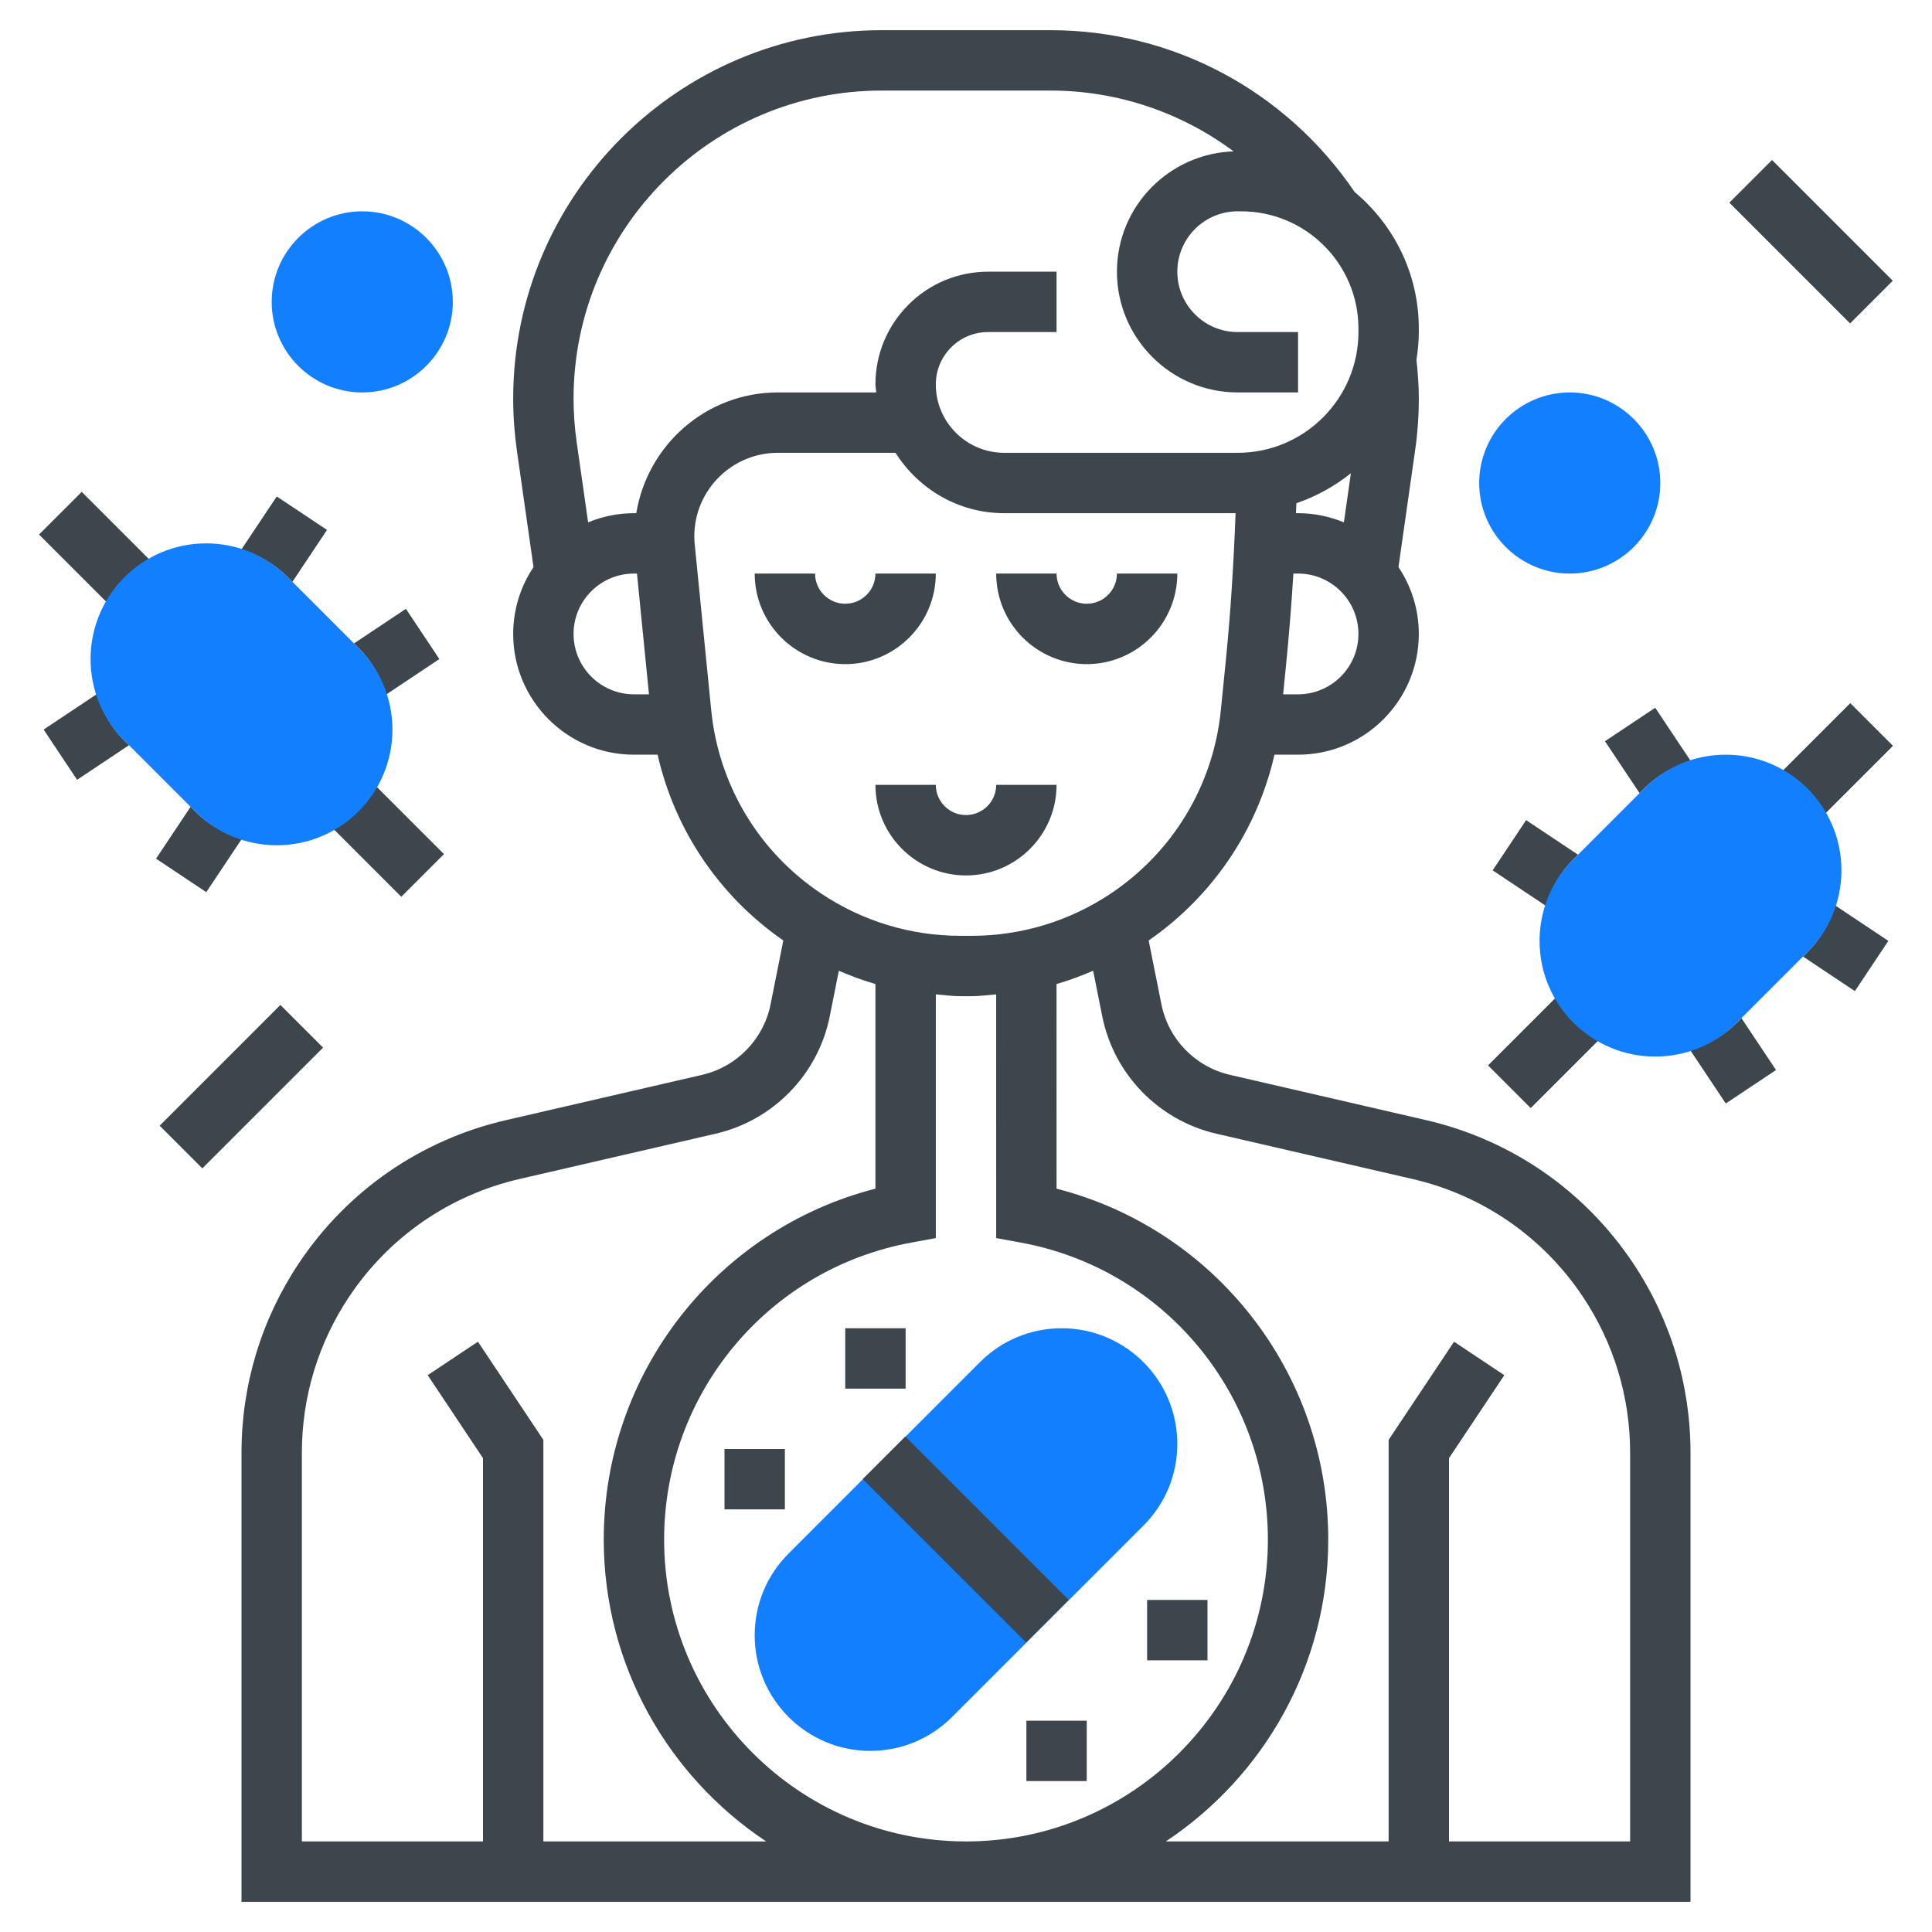<?xml version="1.0" encoding="UTF-8"?> <svg xmlns="http://www.w3.org/2000/svg" id="_x33_0" height="512px" viewBox="0 0 64 64" width="512px" class="hovered-paths"> <g> <g> <g> <g> <path d="m28.829 58c-2.112 0-3.829-1.717-3.829-3.829 0-1.022.398-1.984 1.122-2.707l6.343-6.343c.723-.723 1.684-1.121 2.706-1.121 2.112 0 3.829 1.717 3.829 3.829 0 1.022-.398 1.984-1.122 2.707l-6.343 6.343c-.722.723-1.684 1.121-2.706 1.121z" fill="#f0bc5e" data-original="#F0BC5E" class="" style="fill:#127FFF" data-old_color="#f0bc5e"></path> </g> </g> <g> <g> <path d="m12 13c-1.654 0-3-1.346-3-3s1.346-3 3-3 3 1.346 3 3-1.346 3-3 3z" fill="#f0bc5e" data-original="#F0BC5E" class="" style="fill:#127FFF" data-old_color="#f0bc5e"></path> </g> </g> <g> <g> <path d="m52 19c-1.654 0-3-1.346-3-3s1.346-3 3-3 3 1.346 3 3-1.346 3-3 3z" fill="#f0bc5e" data-original="#F0BC5E" class="" style="fill:#127FFF" data-old_color="#f0bc5e"></path> </g> </g> <g> <path d="m31 47.172h2v7.657h-2z" transform="matrix(.707 -.707 .707 .707 -26.69 37.565)" data-original="#000000" class="hovered-path active-path" style="fill:#3D464C" data-old_color="#000000"></path> <path d="m28 44h2v2h-2z" data-original="#000000" class="hovered-path active-path" style="fill:#3D464C" data-old_color="#000000"></path> <path d="m24 48h2v2h-2z" data-original="#000000" class="hovered-path active-path" style="fill:#3D464C" data-old_color="#000000"></path> <path d="m34 57h2v2h-2z" data-original="#000000" class="hovered-path active-path" style="fill:#3D464C" data-old_color="#000000"></path> <path d="m38 53h2v2h-2z" data-original="#000000" class="hovered-path active-path" style="fill:#3D464C" data-old_color="#000000"></path> <path d="m31 19h-2c0 .551-.449 1-1 1s-1-.449-1-1h-2c0 1.654 1.346 3 3 3s3-1.346 3-3z" data-original="#000000" class="hovered-path active-path" style="fill:#3D464C" data-old_color="#000000"></path> <path d="m36 22c1.654 0 3-1.346 3-3h-2c0 .551-.449 1-1 1s-1-.449-1-1h-2c0 1.654 1.346 3 3 3z" data-original="#000000" class="hovered-path active-path" style="fill:#3D464C" data-old_color="#000000"></path> <path d="m29 26c0 1.654 1.346 3 3 3s3-1.346 3-3h-2c0 .551-.449 1-1 1s-1-.449-1-1z" data-original="#000000" class="hovered-path active-path" style="fill:#3D464C" data-old_color="#000000"></path> <path d="m47.238 37.105-6.497-1.5c-1.146-.264-2.037-1.181-2.267-2.334l-.423-2.116c2.127-1.475 3.599-3.663 4.167-6.155h.782c2.206 0 4-1.794 4-4 0-.819-.249-1.581-.674-2.215l.55-3.855c.082-.569.124-1.15.124-1.726 0-.398-.028-.824-.078-1.282.046-.302.078-.608.078-.922v-.117c0-1.814-.827-3.438-2.122-4.518-2.281-3.359-6.023-5.365-10.082-5.365h-5.593c-6.728 0-12.203 5.475-12.203 12.204 0 .576.042 1.157.123 1.726l.55 3.855c-.424.634-.673 1.396-.673 2.215 0 2.206 1.794 4 4 4h.784c.567 2.492 2.038 4.68 4.165 6.155l-.423 2.117c-.23 1.153-1.121 2.07-2.268 2.334l-6.496 1.5c-2.821.651-5.258 2.336-6.864 4.744-1.242 1.862-1.898 4.03-1.898 6.27v14.88h48v-14.88c0-2.239-.656-4.407-1.898-6.27-1.606-2.409-4.043-4.094-6.864-4.745zm-4.238-20.105h-.069c.004-.11.011-.22.014-.33.661-.227 1.271-.565 1.805-.994l-.232 1.627c-.469-.193-.98-.303-1.518-.303zm0 6h-.495l.092-.92c.102-1.02.185-2.049.248-3.08h.155c1.103 0 2 .897 2 2s-.897 2-2 2zm-13.796-20h5.593c2.226 0 4.336.726 6.067 2.014-2.142.073-3.864 1.827-3.864 3.986 0 2.206 1.794 4 4 4h2v-2h-2c-1.103 0-2-.897-2-2s.896-2 1.998-2h.117c2.142 0 3.885 1.742 3.885 3.883v.117c0 2.206-1.794 4-4 4h-7.734c-1.249 0-2.266-1.016-2.266-2.266 0-.463.181-.899.508-1.227s.763-.507 1.227-.507h2.265v-2h-2.264-.001c-.997 0-1.935.388-2.64 1.093-.706.706-1.095 1.644-1.095 2.641 0 .091.021.176.027.266h-3.261c-2.366 0-4.319 1.737-4.688 4h-.078c-.538 0-1.049.11-1.518.303l-.379-2.657c-.068-.476-.103-.961-.103-1.442 0-5.627 4.577-10.204 10.204-10.204zm-10.204 18c0-1.103.897-2 2-2h.101l.397 4h-.498c-1.103 0-2-.897-2-2zm4.56 2.526-.539-5.418c-.014-.114-.021-.228-.021-.342 0-1.525 1.241-2.766 2.766-2.766h3.9c.756 1.197 2.082 2 3.6 2h7.664c-.062 1.631-.161 3.267-.323 4.88l-.165 1.646c-.248 2.48-1.58 4.696-3.654 6.079-1.368.913-2.96 1.395-4.603 1.395h-.37c-1.644 0-3.235-.482-4.602-1.393-2.075-1.383-3.406-3.6-3.653-6.081zm9.44 17.487.819.15c4.741.871 8.181 5.008 8.181 9.837 0 5.514-4.486 10-10 10s-10-4.486-10-10c0-4.829 3.44-8.966 8.181-9.836l.819-.151v-8.073c.271.021.54.06.814.06h.37c.274 0 .543-.038.815-.06zm-15 19.987v-13.303l-2.168-3.252-1.664 1.109 1.832 2.749v12.697h-6v-12.88c0-1.843.541-3.627 1.563-5.161 1.321-1.982 3.328-3.369 5.649-3.904l6.496-1.5c1.911-.441 3.395-1.969 3.779-3.891l.301-1.506c.396.169.798.322 1.212.439v6.779c-5.263 1.35-9 6.111-9 11.624 0 4.171 2.142 7.849 5.381 10zm36 0h-6v-12.697l1.832-2.748-1.664-1.109-2.168 3.251v13.303h-7.381c3.239-2.151 5.381-5.829 5.381-10 0-5.513-3.737-10.274-9-11.624l-.001-6.779c.414-.118.816-.27 1.213-.44l.301 1.506c.384 1.923 1.868 3.451 3.778 3.892l6.497 1.5c2.321.536 4.328 1.922 5.649 3.904 1.022 1.533 1.563 3.318 1.563 5.161z" data-original="#000000" class="hovered-path active-path" style="fill:#3D464C" data-old_color="#000000"></path> <path d="m1.293 17.707 2.228 2.228c.339-.589.825-1.075 1.414-1.414l-2.228-2.228z" data-original="#000000" class="hovered-path active-path" style="fill:#3D464C" data-old_color="#000000"></path> <path d="m14.707 28.293-2.228-2.228c-.339.589-.825 1.075-1.414 1.414l2.228 2.228z" data-original="#000000" class="hovered-path active-path" style="fill:#3D464C" data-old_color="#000000"></path> <path d="m9.687 19.273 1.145-1.718-1.664-1.109-1.17 1.754c.571.184 1.101.485 1.537.922z" data-original="#000000" class="hovered-path active-path" style="fill:#3D464C" data-old_color="#000000"></path> <path d="m12.8 23.002 1.755-1.17-1.109-1.664-1.718 1.145.151.151c.436.437.738.966.921 1.538z" data-original="#000000" class="hovered-path active-path" style="fill:#3D464C" data-old_color="#000000"></path> <path d="m3.2 22.998-1.755 1.17 1.109 1.664 1.718-1.145-.151-.151c-.436-.437-.738-.966-.921-1.538z" data-original="#000000" class="hovered-path active-path" style="fill:#3D464C" data-old_color="#000000"></path> <path d="m8.002 27.8c-.571-.184-1.101-.485-1.537-.922l-.151-.151-1.145 1.718 1.664 1.109z" data-original="#000000" class="hovered-path active-path" style="fill:#3D464C" data-old_color="#000000"></path> <path d="m59.065 25.521c.589.339 1.075.825 1.414 1.414l2.228-2.228-1.414-1.414z" data-original="#000000" class="hovered-path active-path" style="fill:#3D464C" data-old_color="#000000"></path> <path d="m52.935 34.479c-.589-.339-1.075-.825-1.414-1.414l-2.228 2.228 1.414 1.414z" data-original="#000000" class="hovered-path active-path" style="fill:#3D464C" data-old_color="#000000"></path> <path d="m54.464 26.122c.437-.437.966-.738 1.537-.922l-1.17-1.755-1.664 1.109 1.145 1.718z" data-original="#000000" class="hovered-path active-path" style="fill:#3D464C" data-old_color="#000000"></path> <path d="m52.122 28.464.151-.151-1.718-1.145-1.109 1.664 1.755 1.17c.182-.572.484-1.101.921-1.538z" data-original="#000000" class="hovered-path active-path" style="fill:#3D464C" data-old_color="#000000"></path> <path d="m59.878 31.536-.151.151 1.718 1.145 1.109-1.664-1.755-1.17c-.182.572-.484 1.101-.921 1.538z" data-original="#000000" class="hovered-path active-path" style="fill:#3D464C" data-old_color="#000000"></path> <path d="m57.536 33.878c-.437.437-.966.738-1.537.922l1.17 1.755 1.664-1.109-1.145-1.718z" data-original="#000000" class="hovered-path active-path" style="fill:#3D464C" data-old_color="#000000"></path> <path d="m5.172 35h5.657v2h-5.657z" transform="matrix(.707 -.707 .707 .707 -23.113 16.201)" data-original="#000000" class="hovered-path active-path" style="fill:#3D464C" data-old_color="#000000"></path> <path d="m59 5.172h2v5.657h-2z" transform="matrix(.707 -.707 .707 .707 11.917 44.77)" data-original="#000000" class="hovered-path active-path" style="fill:#3D464C" data-old_color="#000000"></path> </g> <g> <g> <path d="m9.171 28c-1.022 0-1.984-.398-2.707-1.122l-2.343-2.343c-.723-.722-1.121-1.684-1.121-2.706 0-2.112 1.717-3.829 3.829-3.829 1.022 0 1.984.398 2.707 1.122l2.343 2.343c.723.723 1.121 1.684 1.121 2.706 0 2.112-1.717 3.829-3.829 3.829z" fill="#f0bc5e" data-original="#F0BC5E" class="" style="fill:#127FFF" data-old_color="#f0bc5e"></path> </g> </g> <g> <g> <path d="m54.829 35c-2.112 0-3.829-1.717-3.829-3.829 0-1.022.398-1.984 1.122-2.707l2.343-2.343c.723-.723 1.684-1.121 2.706-1.121 2.112 0 3.829 1.717 3.829 3.829 0 1.022-.398 1.984-1.122 2.707l-2.343 2.343c-.722.723-1.684 1.121-2.706 1.121z" fill="#f0bc5e" data-original="#F0BC5E" class="" style="fill:#127FFF" data-old_color="#f0bc5e"></path> </g> </g> </g> </g> </svg> 